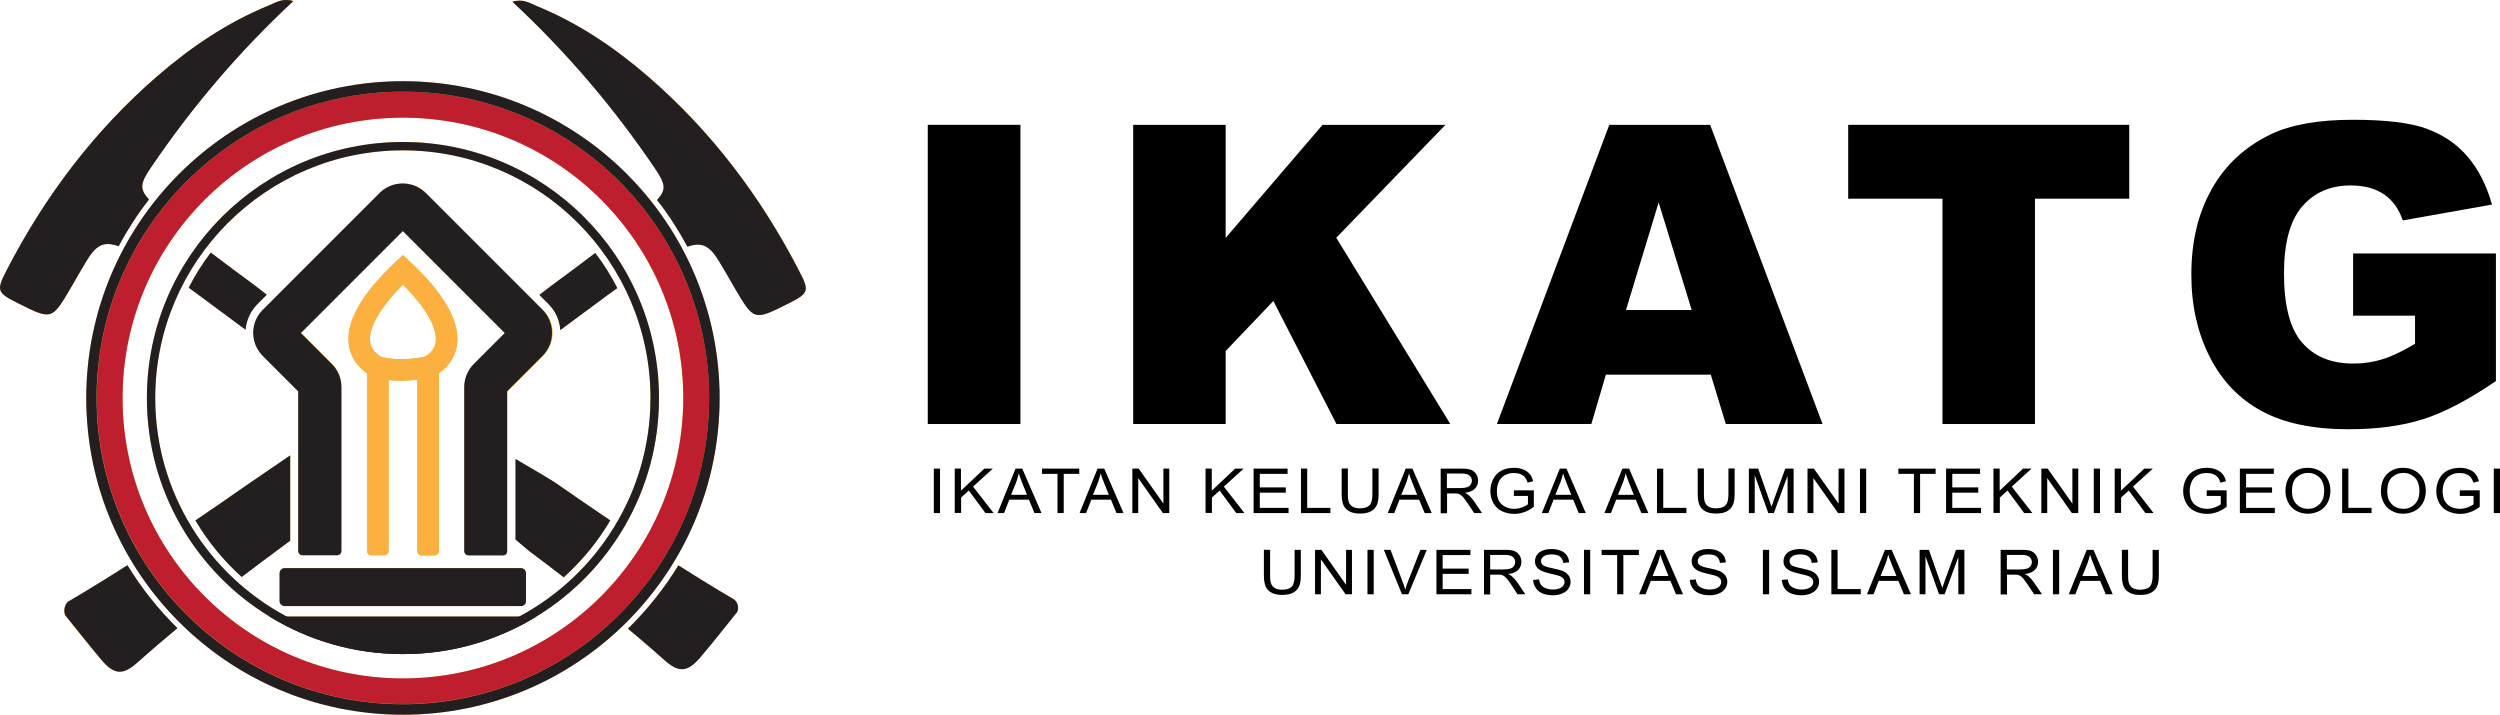 <svg xmlns="http://www.w3.org/2000/svg" xmlns:xlink="http://www.w3.org/1999/xlink" id="Layer_1" x="0px" y="0px" viewBox="0 0 153 43.74" style="enable-background:new 0 0 153 43.74;" xml:space="preserve"><style type="text/css">	.st0{fill:#FBB040;}	.st1{fill:#231F20;}	.st2{fill:#BE1E2D;}</style><g>	<g>		<path class="st0" d="M5.07,36.29c-0.31,0.19-0.62,0.37-0.93,0.55c-0.2,0.21-0.26,0.51-0.17,0.79l0.01,0.03   c0.74,0.91,1.45,1.83,2.21,2.72c0.78,0.92,1.32,0.97,2.18,0.2c0.81-0.73,1.64-1.44,2.48-2.13C9.68,37.3,8.65,36,7.8,34.59   C6.89,35.17,5.98,35.74,5.07,36.29z"></path>		<path class="st0" d="M17.76,27.87c-0.95,0.65-2.5,1.7-2.68,1.83c-1.04,0.72-2.08,1.44-3.12,2.15c0.76,1.3,1.72,2.46,2.83,3.46   c0.43-0.33,1.98-1.49,2.97-2.22V27.87z"></path>		<path class="st0" d="M33.01,18.05l0.56,0.56c0.43,0.43,0.68,0.99,0.72,1.59c0.1-0.07,0.2-0.15,0.3-0.22   c0.83-0.62,1.67-1.24,2.51-1.86c0.23-0.17,0.45-0.33,0.68-0.49c-0.39-0.76-0.84-1.48-1.35-2.15c-0.87,0.67-1.76,1.32-2.64,1.97   C33.53,17.64,33.27,17.85,33.01,18.05z"></path>		<path class="st0" d="M48.91,16.57c-2.34-4.53-5.36-8.54-9.23-11.88c-2.05-1.77-4.28-3.28-6.8-4.31c-0.43-0.18-0.87-0.48-1.51-0.27   c3.34,3.11,6.19,6.47,8.69,10.15c0.67,0.99,0.75,1.32,0.16,1.98c0.7,0.9,1.32,1.85,1.86,2.86c0.91-0.32,1.38-0.05,1.97,0.95   c0.32,0.53,0.63,1.07,0.94,1.61c1.16,1.97,1.16,1.97,3.22,0.94C49.5,17.95,49.56,17.83,48.91,16.57z"></path>		<path class="st0" d="M31.55,28.09v4.93l0.83,0.7c0.71,0.53,1.42,1.07,2.12,1.61c1.12-1,2.08-2.18,2.85-3.48   c-1.13-0.76-2.25-1.54-3.37-2.32C33.7,29.34,32.5,28.65,31.55,28.09z"></path>		<path class="st0" d="M44.92,36.68c-0.31-0.18-0.62-0.37-0.93-0.55c-0.83-0.5-1.66-1.02-2.48-1.54c-0.86,1.42-1.9,2.72-3.09,3.88   c0.76,0.64,1.51,1.28,2.26,1.94c0.87,0.77,1.41,0.72,2.18-0.2c0.75-0.89,1.47-1.81,2.21-2.72l0.01-0.01   C45.23,37.21,45.16,36.87,44.92,36.68z"></path>		<path class="st0" d="M14.72,19.95c0.1,0.07,0.2,0.15,0.3,0.22c0.05-0.57,0.29-1.12,0.72-1.56l0.58-0.58   c-0.27-0.21-0.53-0.42-0.8-0.62c-0.88-0.65-1.76-1.29-2.63-1.96c-0.51,0.67-0.96,1.39-1.35,2.15c0.22,0.16,0.45,0.33,0.67,0.49   C13.05,18.71,13.89,19.33,14.72,19.95z"></path>		<path class="st0" d="M5.27,16.01c0.6-1.01,1.07-1.27,1.99-0.95c0.54-1.01,1.16-1.96,1.86-2.86c-0.61-0.66-0.53-1,0.14-1.99   c2.49-3.67,5.35-7.04,8.69-10.15c-0.64-0.22-1.08,0.09-1.51,0.27c-2.52,1.03-4.75,2.54-6.8,4.31C5.77,8,2.75,12,0.41,16.54   c-0.65,1.26-0.59,1.38,0.7,2.03c2.06,1.03,2.06,1.03,3.22-0.94C4.64,17.09,4.95,16.55,5.27,16.01z"></path>		<path class="st0" d="M31.89,34.77H17.42c-0.17,0-0.31,0.14-0.31,0.31v1.7c0,0.17,0.14,0.31,0.31,0.31h14.46   c0.17,0,0.31-0.14,0.31-0.31v-1.7C32.2,34.9,32.06,34.77,31.89,34.77z"></path>		<path class="st0" d="M16.1,21.79l2.17,2.17v9.77c0,0.14,0.12,0.26,0.26,0.26h2.12c0.14,0,0.26-0.12,0.26-0.26V23.69   c0-0.53-0.21-1.03-0.58-1.41l-1.9-1.9l6.24-6.24l6.24,6.24l-1.9,1.9c-0.38,0.38-0.58,0.88-0.58,1.41v10.03   c0,0.14,0.12,0.26,0.26,0.26h2.12c0.14,0,0.26-0.12,0.26-0.26v-9.77l2.17-2.17c0.78-0.78,0.78-2.04,0-2.82l-7.15-7.15   c-0.38-0.38-0.88-0.58-1.41-0.58c-0.53,0-1.03,0.21-1.41,0.58l-7.15,7.15C15.32,19.75,15.32,21.01,16.1,21.79z"></path>		<path class="st0" d="M24.66,8.69C16,8.69,8.99,15.7,8.99,24.36c0,5.66,3,10.62,7.5,13.37c2.38,1.46,5.18,2.3,8.17,2.3   s5.79-0.84,8.17-2.3c4.5-2.75,7.5-7.71,7.5-13.37C40.33,15.7,33.31,8.69,24.66,8.69z M31.78,37.73H17.54   c-4.78-2.55-8.04-7.59-8.04-13.37C9.5,16,16.3,9.2,24.66,9.2S39.81,16,39.81,24.36C39.81,30.14,36.55,35.18,31.78,37.73z"></path>		<path class="st0" d="M24.66,4.97c-10.7,0-19.38,8.68-19.38,19.39c0,10.7,8.68,19.38,19.38,19.38s19.38-8.68,19.38-19.38   C44.04,13.65,35.36,4.97,24.66,4.97z M24.66,43.1c-10.34,0-18.75-8.41-18.75-18.74c0-10.34,8.41-18.75,18.75-18.75   c9.76,0,17.8,7.5,18.67,17.03c-0.87-9.54-8.91-17.03-18.67-17.03c-10.34,0-18.74,8.41-18.74,18.74   C5.91,34.69,14.32,43.1,24.66,43.1c10.17,0,18.48-8.15,18.74-18.26C43.14,34.95,34.83,43.1,24.66,43.1z M41.81,24.36   c0,9.47-7.68,17.16-17.16,17.16S7.5,33.83,7.5,24.36c0-9.48,7.68-17.16,17.16-17.16S41.81,14.88,41.81,24.36z M43.4,24.56   c0-0.07,0-0.13,0-0.2c0,0,0,0,0,0C43.4,24.43,43.4,24.49,43.4,24.56z"></path>		<path class="st0" d="M25.8,33.99h0.8c0.14,0,0.26-0.12,0.26-0.26V22.84c0.44-0.3,0.94-0.83,1.09-1.61   c0.27-1.43-0.68-3.18-2.84-5.2l-0.45-0.42l-0.45,0.42c-2.15,2.02-3.11,3.77-2.84,5.2c0.15,0.79,0.65,1.32,1.09,1.61v10.88   c0,0.14,0.12,0.26,0.26,0.26h0.8c0.14,0,0.26-0.12,0.26-0.26V23.26c0.22,0.02,0.47,0.04,0.76,0.04c0.3,0,0.63-0.02,1-0.06v10.49   C25.54,33.87,25.66,33.99,25.8,33.99z M23.35,21.84c-0.09-0.04-0.59-0.3-0.69-0.87c-0.09-0.5,0.07-1.61,2-3.55   c1.93,1.93,2.08,3.04,2,3.55c-0.09,0.53-0.52,0.79-0.66,0.86C24.41,22.15,23.46,21.87,23.35,21.84z"></path>	</g>	<g>		<path class="st1" d="M7.8,34.59c0.86,1.41,1.89,2.7,3.06,3.85c-0.84,0.7-1.67,1.41-2.48,2.13c-0.86,0.77-1.41,0.72-2.18-0.2   c-0.75-0.89-1.47-1.81-2.21-2.72l-0.01-0.03c-0.09-0.27-0.03-0.58,0.17-0.79h0c0.31-0.18,0.62-0.37,0.93-0.55   C5.98,35.74,6.89,35.17,7.8,34.59z"></path>		<path class="st1" d="M17.76,27.87v5.22c-0.99,0.73-2.54,1.89-2.97,2.22c-1.11-1-2.07-2.17-2.83-3.46   c1.05-0.71,2.09-1.42,3.12-2.15C15.26,29.58,16.81,28.52,17.76,27.87z"></path>		<path class="st1" d="M36.43,15.48c0.51,0.67,0.96,1.39,1.35,2.15c-0.23,0.16-0.45,0.33-0.68,0.49c-0.84,0.62-1.67,1.24-2.51,1.86   c-0.1,0.07-0.2,0.15-0.3,0.22c-0.04-0.6-0.29-1.16-0.72-1.59l-0.56-0.56c0.26-0.2,0.52-0.41,0.78-0.6   C34.67,16.8,35.56,16.15,36.43,15.48z"></path>		<path class="st1" d="M48.2,18.6c-2.06,1.03-2.06,1.03-3.22-0.94c-0.31-0.54-0.62-1.08-0.94-1.61c-0.6-1.01-1.07-1.27-1.97-0.95   c-0.54-1.01-1.16-1.97-1.86-2.86c0.6-0.66,0.51-0.99-0.16-1.98c-2.49-3.67-5.35-7.04-8.69-10.15c0.64-0.21,1.08,0.09,1.51,0.27   c2.52,1.03,4.75,2.54,6.8,4.31c3.87,3.35,6.89,7.35,9.23,11.88C49.56,17.83,49.5,17.95,48.2,18.6z"></path>		<path class="st1" d="M37.35,31.85c-0.77,1.3-1.73,2.47-2.85,3.48c-0.7-0.54-1.41-1.08-2.12-1.61l-0.83-0.7v-4.93   c0.95,0.56,2.14,1.25,2.43,1.45C35.1,30.32,36.22,31.09,37.35,31.85z"></path>		<path class="st1" d="M45.08,37.5c-0.73,0.91-1.45,1.83-2.21,2.72c-0.78,0.92-1.32,0.97-2.18,0.2c-0.74-0.66-1.49-1.31-2.26-1.94   c1.18-1.16,2.22-2.46,3.09-3.88c0.82,0.52,1.64,1.04,2.48,1.54c0.31,0.19,0.62,0.37,0.93,0.55l0,0c0.24,0.19,0.31,0.53,0.17,0.8   L45.08,37.5z"></path>		<path class="st1" d="M15.53,17.42c0.27,0.2,0.53,0.41,0.8,0.62l-0.58,0.58c-0.43,0.43-0.67,0.99-0.72,1.56   c-0.1-0.07-0.2-0.15-0.3-0.22c-0.83-0.62-1.67-1.24-2.51-1.86c-0.22-0.16-0.45-0.33-0.67-0.49c0.39-0.76,0.84-1.48,1.35-2.15   C13.76,16.12,14.65,16.77,15.53,17.42z"></path>		<path class="st1" d="M17.95,0.07c-3.34,3.11-6.19,6.47-8.69,10.15c-0.67,0.99-0.75,1.33-0.14,1.99c-0.7,0.89-1.32,1.85-1.86,2.86   C6.34,14.74,5.87,15,5.27,16.01c-0.32,0.53-0.63,1.07-0.94,1.61c-1.16,1.97-1.16,1.97-3.22,0.94c-1.3-0.65-1.35-0.77-0.7-2.03   C2.75,12,5.77,8,9.64,4.65c2.05-1.77,4.28-3.28,6.8-4.31C16.86,0.17,17.3-0.14,17.95,0.07z"></path>		<path id="XMLID_6_" class="st1" d="M31.89,37.09H17.42c-0.17,0-0.31-0.14-0.31-0.31v-1.7c0-0.17,0.14-0.31,0.31-0.31h14.46   c0.17,0,0.31,0.14,0.31,0.31v1.7C32.2,36.95,32.06,37.09,31.89,37.09z"></path>		<path class="st1" d="M32.83,37.73c-2.38,1.46-5.18,2.3-8.17,2.3s-5.79-0.84-8.17-2.3H32.83z"></path>		<path id="XMLID_5_" class="st1" d="M30.79,33.99h-2.12c-0.14,0-0.26-0.12-0.26-0.26V23.69c0-0.53,0.21-1.03,0.58-1.41l1.9-1.9   l-6.24-6.24l-6.24,6.24l1.9,1.9c0.38,0.38,0.58,0.88,0.58,1.41v10.03c0,0.14-0.12,0.26-0.26,0.26h-2.12   c-0.14,0-0.26-0.12-0.26-0.26v-9.77l-2.17-2.17c-0.78-0.78-0.78-2.04,0-2.82l7.15-7.15c0.38-0.38,0.88-0.58,1.41-0.58   c0.53,0,1.03,0.21,1.41,0.58l7.15,7.15c0.78,0.78,0.78,2.04,0,2.82l-2.17,2.17v9.77C31.05,33.87,30.93,33.99,30.79,33.99z"></path>		<path class="st1" d="M24.66,8.69C16,8.69,8.99,15.7,8.99,24.36c0,5.66,3,10.62,7.5,13.37c2.38,1.46,5.18,2.3,8.17,2.3   s5.79-0.84,8.17-2.3c4.5-2.75,7.5-7.71,7.5-13.37C40.33,15.7,33.31,8.69,24.66,8.69z M31.78,37.73c-2.12,1.14-4.55,1.78-7.12,1.78   s-5-0.64-7.12-1.78c-4.78-2.55-8.04-7.59-8.04-13.37C9.5,16,16.3,9.2,24.66,9.2S39.81,16,39.81,24.36   C39.81,30.14,36.55,35.18,31.78,37.73z"></path>		<path class="st2" d="M24.66,5.61c-10.34,0-18.74,8.41-18.74,18.74c0,10.33,8.41,18.74,18.74,18.74S43.4,34.69,43.4,24.36   C43.4,14.02,34.99,5.61,24.66,5.61z M24.66,41.52c-9.48,0-17.16-7.68-17.16-17.16c0-9.48,7.68-17.16,17.16-17.16   s17.16,7.68,17.16,17.16C41.81,33.83,34.13,41.52,24.66,41.52z"></path>		<path class="st1" d="M24.66,4.97c-10.7,0-19.38,8.68-19.38,19.39c0,10.7,8.68,19.38,19.38,19.38s19.38-8.68,19.38-19.38   C44.04,13.65,35.36,4.97,24.66,4.97z M24.66,43.1c-10.34,0-18.75-8.41-18.75-18.74c0-10.34,8.41-18.75,18.75-18.75   S43.4,14.02,43.4,24.36C43.4,34.69,34.99,43.1,24.66,43.1z"></path>		<path class="st0" d="M25.11,16.03l-0.45-0.42l-0.45,0.42c-2.15,2.02-3.11,3.77-2.84,5.2c0.15,0.79,0.65,1.32,1.09,1.61v10.88   c0,0.14,0.12,0.26,0.26,0.26h0.8c0.14,0,0.26-0.12,0.26-0.26V23.26c0.22,0.02,0.47,0.04,0.76,0.04c0.3,0,0.63-0.02,1-0.06v10.49   c0,0.14,0.12,0.26,0.26,0.26h0.8c0.14,0,0.26-0.12,0.26-0.26V22.84c0.44-0.3,0.94-0.83,1.09-1.61   C28.22,19.8,27.26,18.04,25.11,16.03z M23.35,21.84c-0.09-0.04-0.59-0.3-0.69-0.87c-0.09-0.5,0.07-1.61,2-3.55   c1.93,1.93,2.08,3.04,2,3.55c-0.09,0.53-0.52,0.79-0.66,0.86C24.41,22.15,23.46,21.87,23.35,21.84z"></path>	</g>	<g>		<g>			<path d="M56.78,7.64h5.67v18.31h-5.67V7.64z"></path>			<path d="M69.35,7.64h5.66v6.92l5.93-6.92h7.52l-6.68,6.91l6.98,11.4h-6.97l-3.86-7.53l-2.92,3.06v4.47h-5.66V7.64z"></path>			<path d="M104.7,22.93h-6.42l-0.89,3.02h-5.78l6.88-18.31h6.17l6.88,18.31h-5.92L104.7,22.93z M103.53,18.97l-2.02-6.58l-2,6.58    H103.53z"></path>			<path d="M113.11,7.64h17.2v4.52h-5.77v13.79h-5.66V12.16h-5.77V7.64z"></path>			<path d="M144.01,19.32v-3.81h8.74v7.81c-1.67,1.14-3.15,1.92-4.44,2.33c-1.29,0.41-2.81,0.62-4.58,0.62    c-2.17,0-3.94-0.37-5.31-1.11c-1.37-0.74-2.43-1.84-3.18-3.31c-0.75-1.47-1.13-3.15-1.13-5.05c0-2,0.41-3.74,1.24-5.21    c0.82-1.48,2.03-2.6,3.62-3.37c1.24-0.59,2.91-0.89,5.01-0.89c2.02,0,3.54,0.18,4.54,0.55c1,0.37,1.84,0.93,2.5,1.71    c0.66,0.77,1.16,1.75,1.49,2.93l-5.46,0.97c-0.23-0.69-0.61-1.22-1.14-1.59c-0.54-0.37-1.22-0.55-2.05-0.55    c-1.24,0-2.23,0.43-2.97,1.29c-0.74,0.86-1.11,2.23-1.11,4.09c0,1.98,0.37,3.4,1.12,4.25s1.78,1.27,3.12,1.27    c0.63,0,1.24-0.09,1.81-0.27c0.57-0.18,1.23-0.5,1.97-0.94v-1.72H144.01z"></path>		</g>		<g>			<g>				<path d="M79.23,33.65h0.38v1.57c0,0.27-0.03,0.49-0.1,0.65c-0.07,0.16-0.18,0.29-0.35,0.39c-0.17,0.1-0.39,0.15-0.67,0.15     c-0.27,0-0.49-0.04-0.66-0.13c-0.17-0.09-0.29-0.21-0.37-0.38c-0.07-0.17-0.11-0.39-0.11-0.68v-1.57h0.38v1.57     c0,0.24,0.02,0.41,0.07,0.52c0.05,0.11,0.13,0.2,0.24,0.26c0.11,0.06,0.25,0.09,0.41,0.09c0.28,0,0.48-0.06,0.6-0.18     c0.12-0.12,0.18-0.35,0.18-0.69V33.65z"></path>				<path d="M80.48,36.37v-2.72h0.39l1.51,2.14v-2.14h0.36v2.72h-0.39l-1.51-2.14v2.14H80.48z"></path>				<path d="M83.69,36.37v-2.72h0.38v2.72H83.69z"></path>				<path d="M85.8,36.37l-1.11-2.72h0.41l0.75,1.98c0.06,0.16,0.11,0.31,0.15,0.45c0.04-0.15,0.1-0.3,0.15-0.45l0.78-1.98h0.39     l-1.13,2.72H85.8z"></path>				<path d="M87.91,36.37v-2.72h2.08v0.32h-1.7v0.83h1.59v0.32h-1.59v0.93h1.76v0.32H87.91z"></path>				<path d="M90.82,36.37v-2.72h1.27c0.26,0,0.45,0.02,0.58,0.07c0.13,0.05,0.24,0.14,0.32,0.26s0.12,0.26,0.12,0.41     c0,0.19-0.07,0.36-0.2,0.49c-0.13,0.13-0.34,0.22-0.61,0.25c0.1,0.05,0.18,0.09,0.23,0.14c0.11,0.1,0.22,0.22,0.32,0.36     l0.5,0.74h-0.48L92.5,35.8c-0.11-0.16-0.2-0.29-0.27-0.37c-0.07-0.09-0.14-0.15-0.19-0.18c-0.06-0.03-0.11-0.06-0.17-0.07     c-0.04-0.01-0.11-0.01-0.21-0.01H91.2v1.21H90.82z M91.2,34.85h0.82c0.17,0,0.31-0.02,0.41-0.05c0.1-0.03,0.17-0.09,0.22-0.16     c0.05-0.07,0.08-0.16,0.08-0.24c0-0.13-0.05-0.23-0.15-0.32c-0.1-0.08-0.25-0.12-0.47-0.12H91.2V34.85z"></path>				<path d="M93.83,35.49l0.36-0.03c0.02,0.14,0.06,0.25,0.12,0.33c0.06,0.09,0.16,0.16,0.29,0.21c0.13,0.05,0.28,0.08,0.44,0.08     c0.14,0,0.27-0.02,0.38-0.06c0.11-0.04,0.19-0.1,0.25-0.17c0.05-0.07,0.08-0.15,0.08-0.23c0-0.09-0.03-0.16-0.08-0.22     c-0.05-0.06-0.14-0.12-0.26-0.16c-0.08-0.03-0.25-0.07-0.51-0.13c-0.26-0.06-0.45-0.12-0.55-0.17     c-0.14-0.07-0.24-0.15-0.31-0.25c-0.07-0.1-0.1-0.21-0.1-0.34c0-0.14,0.04-0.27,0.12-0.39c0.08-0.12,0.2-0.21,0.36-0.27     c0.16-0.06,0.33-0.09,0.53-0.09c0.21,0,0.4,0.03,0.56,0.1c0.16,0.06,0.29,0.16,0.38,0.29c0.09,0.13,0.13,0.27,0.14,0.43     l-0.36,0.03c-0.02-0.17-0.09-0.3-0.2-0.39c-0.11-0.09-0.28-0.13-0.5-0.13c-0.23,0-0.4,0.04-0.5,0.12     c-0.11,0.08-0.16,0.18-0.16,0.29c0,0.1,0.04,0.18,0.11,0.24c0.07,0.06,0.26,0.13,0.57,0.19c0.31,0.07,0.52,0.12,0.64,0.17     c0.17,0.07,0.29,0.17,0.37,0.28s0.12,0.24,0.12,0.39c0,0.14-0.04,0.28-0.13,0.41c-0.09,0.13-0.21,0.23-0.38,0.3     c-0.16,0.07-0.35,0.11-0.55,0.11c-0.26,0-0.48-0.04-0.65-0.11c-0.18-0.07-0.31-0.18-0.41-0.32     C93.89,35.84,93.83,35.67,93.83,35.49z"></path>				<path d="M96.94,36.37v-2.72h0.38v2.72H96.94z"></path>				<path d="M98.97,36.37v-2.4h-0.95v-0.32h2.28v0.32h-0.95v2.4H98.97z"></path>				<path d="M100.31,36.37l1.1-2.72h0.41l1.18,2.72h-0.43l-0.34-0.82h-1.2l-0.32,0.82H100.31z M101.14,35.25h0.97l-0.3-0.75     c-0.09-0.23-0.16-0.42-0.2-0.56c-0.04,0.17-0.09,0.35-0.15,0.52L101.14,35.25z"></path>				<path d="M103.42,35.49l0.36-0.03c0.02,0.14,0.06,0.25,0.12,0.33c0.06,0.09,0.16,0.16,0.29,0.21c0.13,0.05,0.28,0.08,0.44,0.08     c0.14,0,0.27-0.02,0.38-0.06c0.11-0.04,0.19-0.1,0.25-0.17c0.05-0.07,0.08-0.15,0.08-0.23c0-0.09-0.03-0.16-0.08-0.22     c-0.05-0.06-0.14-0.12-0.26-0.16c-0.08-0.03-0.25-0.07-0.51-0.13c-0.26-0.06-0.45-0.12-0.55-0.17     c-0.14-0.07-0.24-0.15-0.31-0.25c-0.07-0.1-0.1-0.21-0.1-0.34c0-0.14,0.04-0.27,0.12-0.39c0.08-0.12,0.2-0.21,0.36-0.27     c0.16-0.06,0.33-0.09,0.53-0.09c0.21,0,0.4,0.03,0.56,0.1c0.16,0.06,0.29,0.16,0.38,0.29c0.09,0.13,0.13,0.27,0.14,0.43     l-0.36,0.03c-0.02-0.17-0.09-0.3-0.2-0.39c-0.11-0.09-0.28-0.13-0.5-0.13c-0.23,0-0.4,0.04-0.5,0.12     c-0.11,0.08-0.16,0.18-0.16,0.29c0,0.1,0.04,0.18,0.11,0.24c0.07,0.06,0.26,0.13,0.57,0.19s0.52,0.12,0.64,0.17     c0.17,0.07,0.29,0.17,0.37,0.28s0.12,0.24,0.12,0.39c0,0.14-0.04,0.28-0.13,0.41c-0.09,0.13-0.21,0.23-0.38,0.3     c-0.16,0.07-0.35,0.11-0.55,0.11c-0.26,0-0.48-0.04-0.65-0.11c-0.18-0.07-0.31-0.18-0.41-0.32     C103.48,35.84,103.42,35.67,103.42,35.49z"></path>				<path d="M107.89,36.37v-2.72h0.38v2.72H107.89z"></path>				<path d="M109.05,35.49l0.36-0.03c0.02,0.14,0.06,0.25,0.12,0.33c0.06,0.09,0.16,0.16,0.29,0.21c0.13,0.05,0.28,0.08,0.44,0.08     c0.14,0,0.27-0.02,0.38-0.06c0.11-0.04,0.19-0.1,0.25-0.17s0.08-0.15,0.08-0.23c0-0.09-0.03-0.16-0.08-0.22     c-0.05-0.06-0.14-0.12-0.26-0.16c-0.08-0.03-0.25-0.07-0.51-0.13c-0.26-0.06-0.45-0.12-0.56-0.17     c-0.14-0.07-0.24-0.15-0.31-0.25c-0.07-0.1-0.1-0.21-0.1-0.34c0-0.14,0.04-0.27,0.12-0.39c0.08-0.12,0.2-0.21,0.36-0.27     c0.16-0.06,0.33-0.09,0.53-0.09c0.21,0,0.4,0.03,0.56,0.1c0.16,0.06,0.29,0.16,0.38,0.29c0.09,0.13,0.13,0.27,0.14,0.43     l-0.36,0.03c-0.02-0.17-0.09-0.3-0.2-0.39c-0.11-0.09-0.28-0.13-0.5-0.13c-0.23,0-0.4,0.04-0.5,0.12     c-0.11,0.08-0.16,0.18-0.16,0.29c0,0.1,0.04,0.18,0.11,0.24c0.07,0.06,0.26,0.13,0.57,0.19c0.31,0.07,0.52,0.12,0.64,0.17     c0.17,0.07,0.29,0.17,0.37,0.28s0.12,0.24,0.12,0.39c0,0.14-0.04,0.28-0.13,0.41c-0.09,0.13-0.21,0.23-0.38,0.3     c-0.16,0.07-0.35,0.11-0.55,0.11c-0.26,0-0.48-0.04-0.65-0.11c-0.18-0.07-0.31-0.18-0.41-0.32     C109.11,35.84,109.06,35.67,109.05,35.49z"></path>				<path d="M112.08,36.37v-2.72h0.38v2.4h1.42v0.32H112.08z"></path>				<path d="M114.26,36.37l1.1-2.72h0.41l1.18,2.72h-0.43l-0.34-0.82h-1.2l-0.32,0.82H114.26z M115.09,35.25h0.97l-0.3-0.75     c-0.09-0.23-0.16-0.42-0.2-0.56c-0.04,0.17-0.09,0.35-0.15,0.52L115.09,35.25z"></path>				<path d="M117.48,36.37v-2.72h0.57l0.68,1.93c0.06,0.18,0.11,0.31,0.14,0.4c0.03-0.1,0.08-0.24,0.15-0.44l0.69-1.89h0.51v2.72     h-0.37v-2.28l-0.84,2.28h-0.34l-0.83-2.32v2.32H117.48z"></path>				<path d="M122.44,36.37v-2.72h1.27c0.26,0,0.45,0.02,0.58,0.07c0.13,0.05,0.24,0.14,0.32,0.26s0.12,0.26,0.12,0.41     c0,0.19-0.07,0.36-0.2,0.49c-0.13,0.13-0.34,0.22-0.61,0.25c0.1,0.05,0.18,0.09,0.23,0.14c0.11,0.1,0.22,0.22,0.32,0.36     l0.5,0.74h-0.48l-0.38-0.57c-0.11-0.16-0.2-0.29-0.27-0.37c-0.07-0.09-0.14-0.15-0.19-0.18c-0.06-0.03-0.11-0.06-0.17-0.07     c-0.04-0.01-0.11-0.01-0.21-0.01h-0.44v1.21H122.44z M122.82,34.85h0.82c0.17,0,0.31-0.02,0.41-0.05     c0.1-0.03,0.17-0.09,0.22-0.16c0.05-0.07,0.08-0.16,0.08-0.24c0-0.13-0.05-0.23-0.15-0.32c-0.1-0.08-0.25-0.12-0.47-0.12h-0.91     V34.85z"></path>				<path d="M125.64,36.37v-2.72h0.38v2.72H125.64z"></path>				<path d="M126.61,36.37l1.1-2.72h0.41l1.18,2.72h-0.43l-0.34-0.82h-1.2l-0.32,0.82H126.61z M127.44,35.25h0.97l-0.3-0.75     c-0.09-0.23-0.16-0.42-0.2-0.56c-0.04,0.17-0.09,0.35-0.15,0.52L127.44,35.25z"></path>				<path d="M131.74,33.65h0.38v1.57c0,0.27-0.03,0.49-0.1,0.65c-0.07,0.16-0.18,0.29-0.35,0.39c-0.17,0.1-0.39,0.15-0.67,0.15     c-0.27,0-0.49-0.04-0.66-0.13c-0.17-0.09-0.29-0.21-0.37-0.38c-0.07-0.17-0.11-0.39-0.11-0.68v-1.57h0.38v1.57     c0,0.24,0.02,0.41,0.07,0.52c0.05,0.11,0.13,0.2,0.24,0.26c0.11,0.06,0.25,0.09,0.41,0.09c0.28,0,0.48-0.06,0.6-0.18     c0.12-0.12,0.18-0.35,0.18-0.69V33.65z"></path>			</g>		</g>		<g>			<path d="M57.15,31.4v-2.72h0.38v2.72H57.15z"></path>			<path d="M58.43,31.4v-2.72h0.38v1.35l1.43-1.35h0.52l-1.21,1.1l1.26,1.62h-0.5l-1.02-1.38l-0.47,0.43v0.94H58.43z"></path>			<path d="M61.05,31.4l1.1-2.72h0.41l1.18,2.72h-0.43l-0.34-0.82h-1.2l-0.32,0.82H61.05z M61.88,30.28h0.97l-0.3-0.75    c-0.09-0.23-0.16-0.42-0.2-0.56c-0.04,0.17-0.09,0.35-0.15,0.52L61.88,30.28z"></path>			<path d="M64.72,31.4V29h-0.95v-0.32h2.28V29H65.1v2.4H64.72z"></path>			<path d="M66.07,31.4l1.1-2.72h0.41l1.18,2.72h-0.43l-0.34-0.82h-1.2l-0.32,0.82H66.07z M66.89,30.28h0.97l-0.3-0.75    c-0.09-0.23-0.16-0.42-0.2-0.56c-0.04,0.17-0.09,0.35-0.15,0.52L66.89,30.28z"></path>			<path d="M69.3,31.4v-2.72h0.39l1.51,2.14v-2.14h0.36v2.72h-0.39l-1.51-2.14v2.14H69.3z"></path>			<path d="M73.78,31.4v-2.72h0.38v1.35l1.43-1.35h0.52l-1.21,1.1l1.26,1.62h-0.5l-1.02-1.38l-0.47,0.43v0.94H73.78z"></path>			<path d="M76.72,31.4v-2.72h2.08V29h-1.7v0.83h1.59v0.32H77.1v0.93h1.76v0.32H76.72z"></path>			<path d="M79.62,31.4v-2.72H80v2.4h1.42v0.32H79.62z"></path>			<path d="M83.99,28.67h0.38v1.57c0,0.27-0.03,0.49-0.1,0.65c-0.07,0.16-0.18,0.29-0.35,0.39c-0.17,0.1-0.39,0.15-0.67,0.15    c-0.27,0-0.49-0.04-0.66-0.13c-0.17-0.09-0.29-0.21-0.37-0.38c-0.07-0.17-0.11-0.39-0.11-0.68v-1.57h0.38v1.57    c0,0.24,0.02,0.41,0.07,0.52c0.05,0.11,0.13,0.2,0.24,0.26c0.11,0.06,0.25,0.09,0.41,0.09c0.28,0,0.48-0.06,0.6-0.18    c0.12-0.12,0.18-0.35,0.18-0.69V28.67z"></path>			<path d="M84.93,31.4l1.1-2.72h0.41l1.18,2.72h-0.43l-0.34-0.82h-1.2l-0.32,0.82H84.93z M85.76,30.28h0.97l-0.3-0.75    c-0.09-0.23-0.16-0.42-0.2-0.56c-0.04,0.17-0.09,0.35-0.15,0.52L85.76,30.28z"></path>			<path d="M88.17,31.4v-2.72h1.27c0.26,0,0.45,0.02,0.58,0.07c0.13,0.05,0.24,0.14,0.32,0.26c0.08,0.12,0.12,0.26,0.12,0.41    c0,0.19-0.07,0.36-0.2,0.49c-0.13,0.13-0.34,0.22-0.61,0.25c0.1,0.05,0.18,0.09,0.23,0.14c0.11,0.1,0.22,0.22,0.32,0.36l0.5,0.74    h-0.48l-0.38-0.57c-0.11-0.16-0.2-0.29-0.27-0.37c-0.07-0.09-0.14-0.15-0.19-0.18c-0.06-0.03-0.11-0.06-0.17-0.07    c-0.04-0.01-0.11-0.01-0.21-0.01h-0.44v1.21H88.17z M88.55,29.87h0.82c0.17,0,0.31-0.02,0.41-0.05c0.1-0.03,0.17-0.09,0.22-0.16    c0.05-0.07,0.08-0.16,0.08-0.24c0-0.13-0.05-0.23-0.15-0.32c-0.1-0.08-0.25-0.12-0.47-0.12h-0.91V29.87z"></path>			<path d="M92.65,30.33v-0.32l1.22,0v1.01c-0.19,0.14-0.38,0.25-0.58,0.32c-0.2,0.07-0.4,0.11-0.61,0.11    c-0.28,0-0.54-0.06-0.77-0.17c-0.23-0.11-0.4-0.28-0.52-0.5c-0.12-0.22-0.18-0.46-0.18-0.73c0-0.26,0.06-0.51,0.18-0.74    s0.29-0.4,0.5-0.51c0.22-0.11,0.47-0.17,0.76-0.17c0.21,0,0.4,0.03,0.56,0.1c0.17,0.06,0.3,0.15,0.4,0.27    c0.1,0.11,0.17,0.26,0.22,0.45l-0.34,0.09c-0.04-0.14-0.1-0.25-0.16-0.33c-0.06-0.08-0.16-0.14-0.27-0.19    c-0.12-0.05-0.25-0.07-0.4-0.07c-0.17,0-0.32,0.02-0.45,0.08c-0.13,0.05-0.23,0.12-0.31,0.2c-0.08,0.08-0.14,0.17-0.18,0.27    c-0.07,0.17-0.11,0.35-0.11,0.55c0,0.24,0.04,0.45,0.13,0.61c0.09,0.16,0.22,0.28,0.39,0.36c0.17,0.08,0.35,0.12,0.54,0.12    c0.16,0,0.33-0.03,0.48-0.09c0.16-0.06,0.28-0.12,0.36-0.19v-0.51H92.65z"></path>			<path d="M94.36,31.4l1.1-2.72h0.41l1.18,2.72h-0.43l-0.34-0.82h-1.2l-0.32,0.82H94.36z M95.19,30.28h0.97l-0.3-0.75    c-0.09-0.23-0.16-0.42-0.2-0.56c-0.04,0.17-0.09,0.35-0.15,0.52L95.19,30.28z"></path>			<path d="M98.19,31.4l1.1-2.72h0.41l1.18,2.72h-0.43l-0.34-0.82h-1.2l-0.32,0.82H98.19z M99.02,30.28h0.97l-0.3-0.75    c-0.09-0.23-0.16-0.42-0.2-0.56c-0.04,0.17-0.09,0.35-0.15,0.52L99.02,30.28z"></path>			<path d="M101.41,31.4v-2.72h0.38v2.4h1.42v0.32H101.41z"></path>			<path d="M105.78,28.67h0.38v1.57c0,0.27-0.03,0.49-0.1,0.65c-0.07,0.16-0.18,0.29-0.35,0.39c-0.17,0.1-0.39,0.15-0.67,0.15    c-0.27,0-0.49-0.04-0.66-0.13c-0.17-0.09-0.29-0.21-0.37-0.38c-0.07-0.17-0.11-0.39-0.11-0.68v-1.57h0.38v1.57    c0,0.24,0.02,0.41,0.07,0.52c0.05,0.11,0.13,0.2,0.24,0.26c0.11,0.06,0.25,0.09,0.41,0.09c0.28,0,0.48-0.06,0.6-0.18    c0.12-0.12,0.18-0.35,0.18-0.69V28.67z"></path>			<path d="M107.03,31.4v-2.72h0.57l0.68,1.93c0.06,0.18,0.11,0.31,0.14,0.4c0.03-0.1,0.08-0.24,0.15-0.44l0.69-1.89h0.51v2.72    h-0.37v-2.28l-0.84,2.28h-0.34l-0.83-2.32v2.32H107.03z"></path>			<path d="M110.62,31.4v-2.72h0.39l1.51,2.14v-2.14h0.36v2.72h-0.39l-1.51-2.14v2.14H110.62z"></path>			<path d="M113.83,31.4v-2.72h0.38v2.72H113.83z"></path>			<path d="M117.13,31.4V29h-0.95v-0.32h2.28V29h-0.95v2.4H117.13z"></path>			<path d="M119.1,31.4v-2.72h2.08V29h-1.7v0.83h1.59v0.32h-1.59v0.93h1.76v0.32H119.1z"></path>			<path d="M122,31.4v-2.72h0.38v1.35l1.43-1.35h0.52l-1.21,1.1l1.26,1.62h-0.5l-1.02-1.38l-0.47,0.43v0.94H122z"></path>			<path d="M124.93,31.4v-2.72h0.39l1.51,2.14v-2.14h0.36v2.72h-0.39l-1.51-2.14v2.14H124.93z"></path>			<path d="M128.14,31.4v-2.72h0.38v2.72H128.14z"></path>			<path d="M129.42,31.4v-2.72h0.38v1.35l1.43-1.35h0.52l-1.21,1.1l1.26,1.62h-0.5l-1.02-1.38l-0.47,0.43v0.94H129.42z"></path>			<path d="M135.05,30.33v-0.32l1.22,0v1.01c-0.19,0.14-0.38,0.25-0.58,0.32c-0.2,0.07-0.4,0.11-0.61,0.11    c-0.28,0-0.54-0.06-0.77-0.17c-0.23-0.11-0.4-0.28-0.52-0.5c-0.12-0.22-0.18-0.46-0.18-0.73c0-0.26,0.06-0.51,0.18-0.74    c0.12-0.23,0.29-0.4,0.5-0.51c0.22-0.11,0.47-0.17,0.76-0.17c0.21,0,0.4,0.03,0.56,0.1c0.17,0.06,0.3,0.15,0.4,0.27    c0.1,0.11,0.17,0.26,0.22,0.45l-0.34,0.09c-0.04-0.14-0.1-0.25-0.16-0.33c-0.06-0.08-0.16-0.14-0.27-0.19    c-0.12-0.05-0.25-0.07-0.4-0.07c-0.17,0-0.32,0.02-0.45,0.08c-0.13,0.05-0.23,0.12-0.31,0.2c-0.08,0.08-0.14,0.17-0.18,0.27    c-0.07,0.17-0.11,0.35-0.11,0.55c0,0.24,0.04,0.45,0.13,0.61s0.22,0.28,0.39,0.36c0.17,0.08,0.35,0.12,0.54,0.12    c0.16,0,0.33-0.03,0.48-0.09c0.16-0.06,0.28-0.12,0.36-0.19v-0.51H135.05z"></path>			<path d="M137.08,31.4v-2.72h2.08V29h-1.7v0.83h1.59v0.32h-1.59v0.93h1.76v0.32H137.08z"></path>			<path d="M139.87,30.07c0-0.45,0.13-0.81,0.38-1.06c0.26-0.26,0.59-0.38,0.99-0.38c0.27,0,0.5,0.06,0.72,0.18    c0.21,0.12,0.38,0.29,0.49,0.5c0.11,0.21,0.17,0.46,0.17,0.73c0,0.28-0.06,0.52-0.18,0.74c-0.12,0.22-0.28,0.38-0.5,0.49    c-0.22,0.11-0.45,0.17-0.7,0.17c-0.27,0-0.51-0.06-0.73-0.19c-0.21-0.12-0.37-0.29-0.48-0.51    C139.93,30.54,139.87,30.31,139.87,30.07z M140.27,30.08c0,0.33,0.09,0.59,0.28,0.78c0.19,0.19,0.42,0.28,0.7,0.28    c0.29,0,0.52-0.1,0.71-0.29c0.19-0.19,0.28-0.46,0.28-0.81c0-0.22-0.04-0.41-0.12-0.58c-0.08-0.17-0.19-0.29-0.35-0.38    c-0.15-0.09-0.32-0.14-0.51-0.14c-0.27,0-0.5,0.09-0.69,0.26C140.36,29.37,140.27,29.67,140.27,30.08z"></path>			<path d="M143.34,31.4v-2.72h0.38v2.4h1.42v0.32H143.34z"></path>			<path d="M145.71,30.07c0-0.45,0.13-0.81,0.38-1.06c0.26-0.26,0.59-0.38,0.99-0.38c0.27,0,0.5,0.06,0.72,0.18    c0.21,0.12,0.38,0.29,0.49,0.5c0.11,0.21,0.17,0.46,0.17,0.73c0,0.28-0.06,0.52-0.18,0.74c-0.12,0.22-0.28,0.38-0.5,0.49    c-0.22,0.11-0.45,0.17-0.7,0.17c-0.27,0-0.51-0.06-0.73-0.19c-0.21-0.12-0.37-0.29-0.48-0.51    C145.77,30.54,145.71,30.31,145.71,30.07z M146.1,30.08c0,0.33,0.09,0.59,0.28,0.78c0.19,0.19,0.42,0.28,0.7,0.28    c0.29,0,0.52-0.1,0.71-0.29c0.19-0.19,0.28-0.46,0.28-0.81c0-0.22-0.04-0.41-0.12-0.58c-0.08-0.17-0.19-0.29-0.35-0.38    c-0.15-0.09-0.32-0.14-0.51-0.14c-0.27,0-0.5,0.09-0.69,0.26C146.2,29.37,146.1,29.67,146.1,30.08z"></path>			<path d="M150.54,30.33v-0.32l1.22,0v1.01c-0.19,0.14-0.38,0.25-0.58,0.32c-0.2,0.07-0.4,0.11-0.61,0.11    c-0.28,0-0.54-0.06-0.77-0.17c-0.23-0.11-0.4-0.28-0.52-0.5c-0.12-0.22-0.18-0.46-0.18-0.73c0-0.26,0.06-0.51,0.18-0.74    c0.12-0.23,0.29-0.4,0.5-0.51c0.22-0.11,0.47-0.17,0.76-0.17c0.21,0,0.4,0.03,0.56,0.1c0.17,0.06,0.3,0.15,0.39,0.27    c0.1,0.11,0.17,0.26,0.22,0.45l-0.34,0.09c-0.04-0.14-0.1-0.25-0.16-0.33c-0.06-0.08-0.16-0.14-0.27-0.19    c-0.12-0.05-0.25-0.07-0.4-0.07c-0.17,0-0.32,0.02-0.45,0.08c-0.13,0.05-0.23,0.12-0.31,0.2c-0.08,0.08-0.14,0.17-0.18,0.27    c-0.07,0.17-0.11,0.35-0.11,0.55c0,0.24,0.04,0.45,0.13,0.61c0.09,0.16,0.22,0.28,0.38,0.36c0.17,0.08,0.35,0.12,0.54,0.12    c0.16,0,0.33-0.03,0.48-0.09c0.16-0.06,0.28-0.12,0.36-0.19v-0.51H150.54z"></path>			<path d="M152.62,31.4v-2.72H153v2.72H152.62z"></path>		</g>	</g></g></svg>